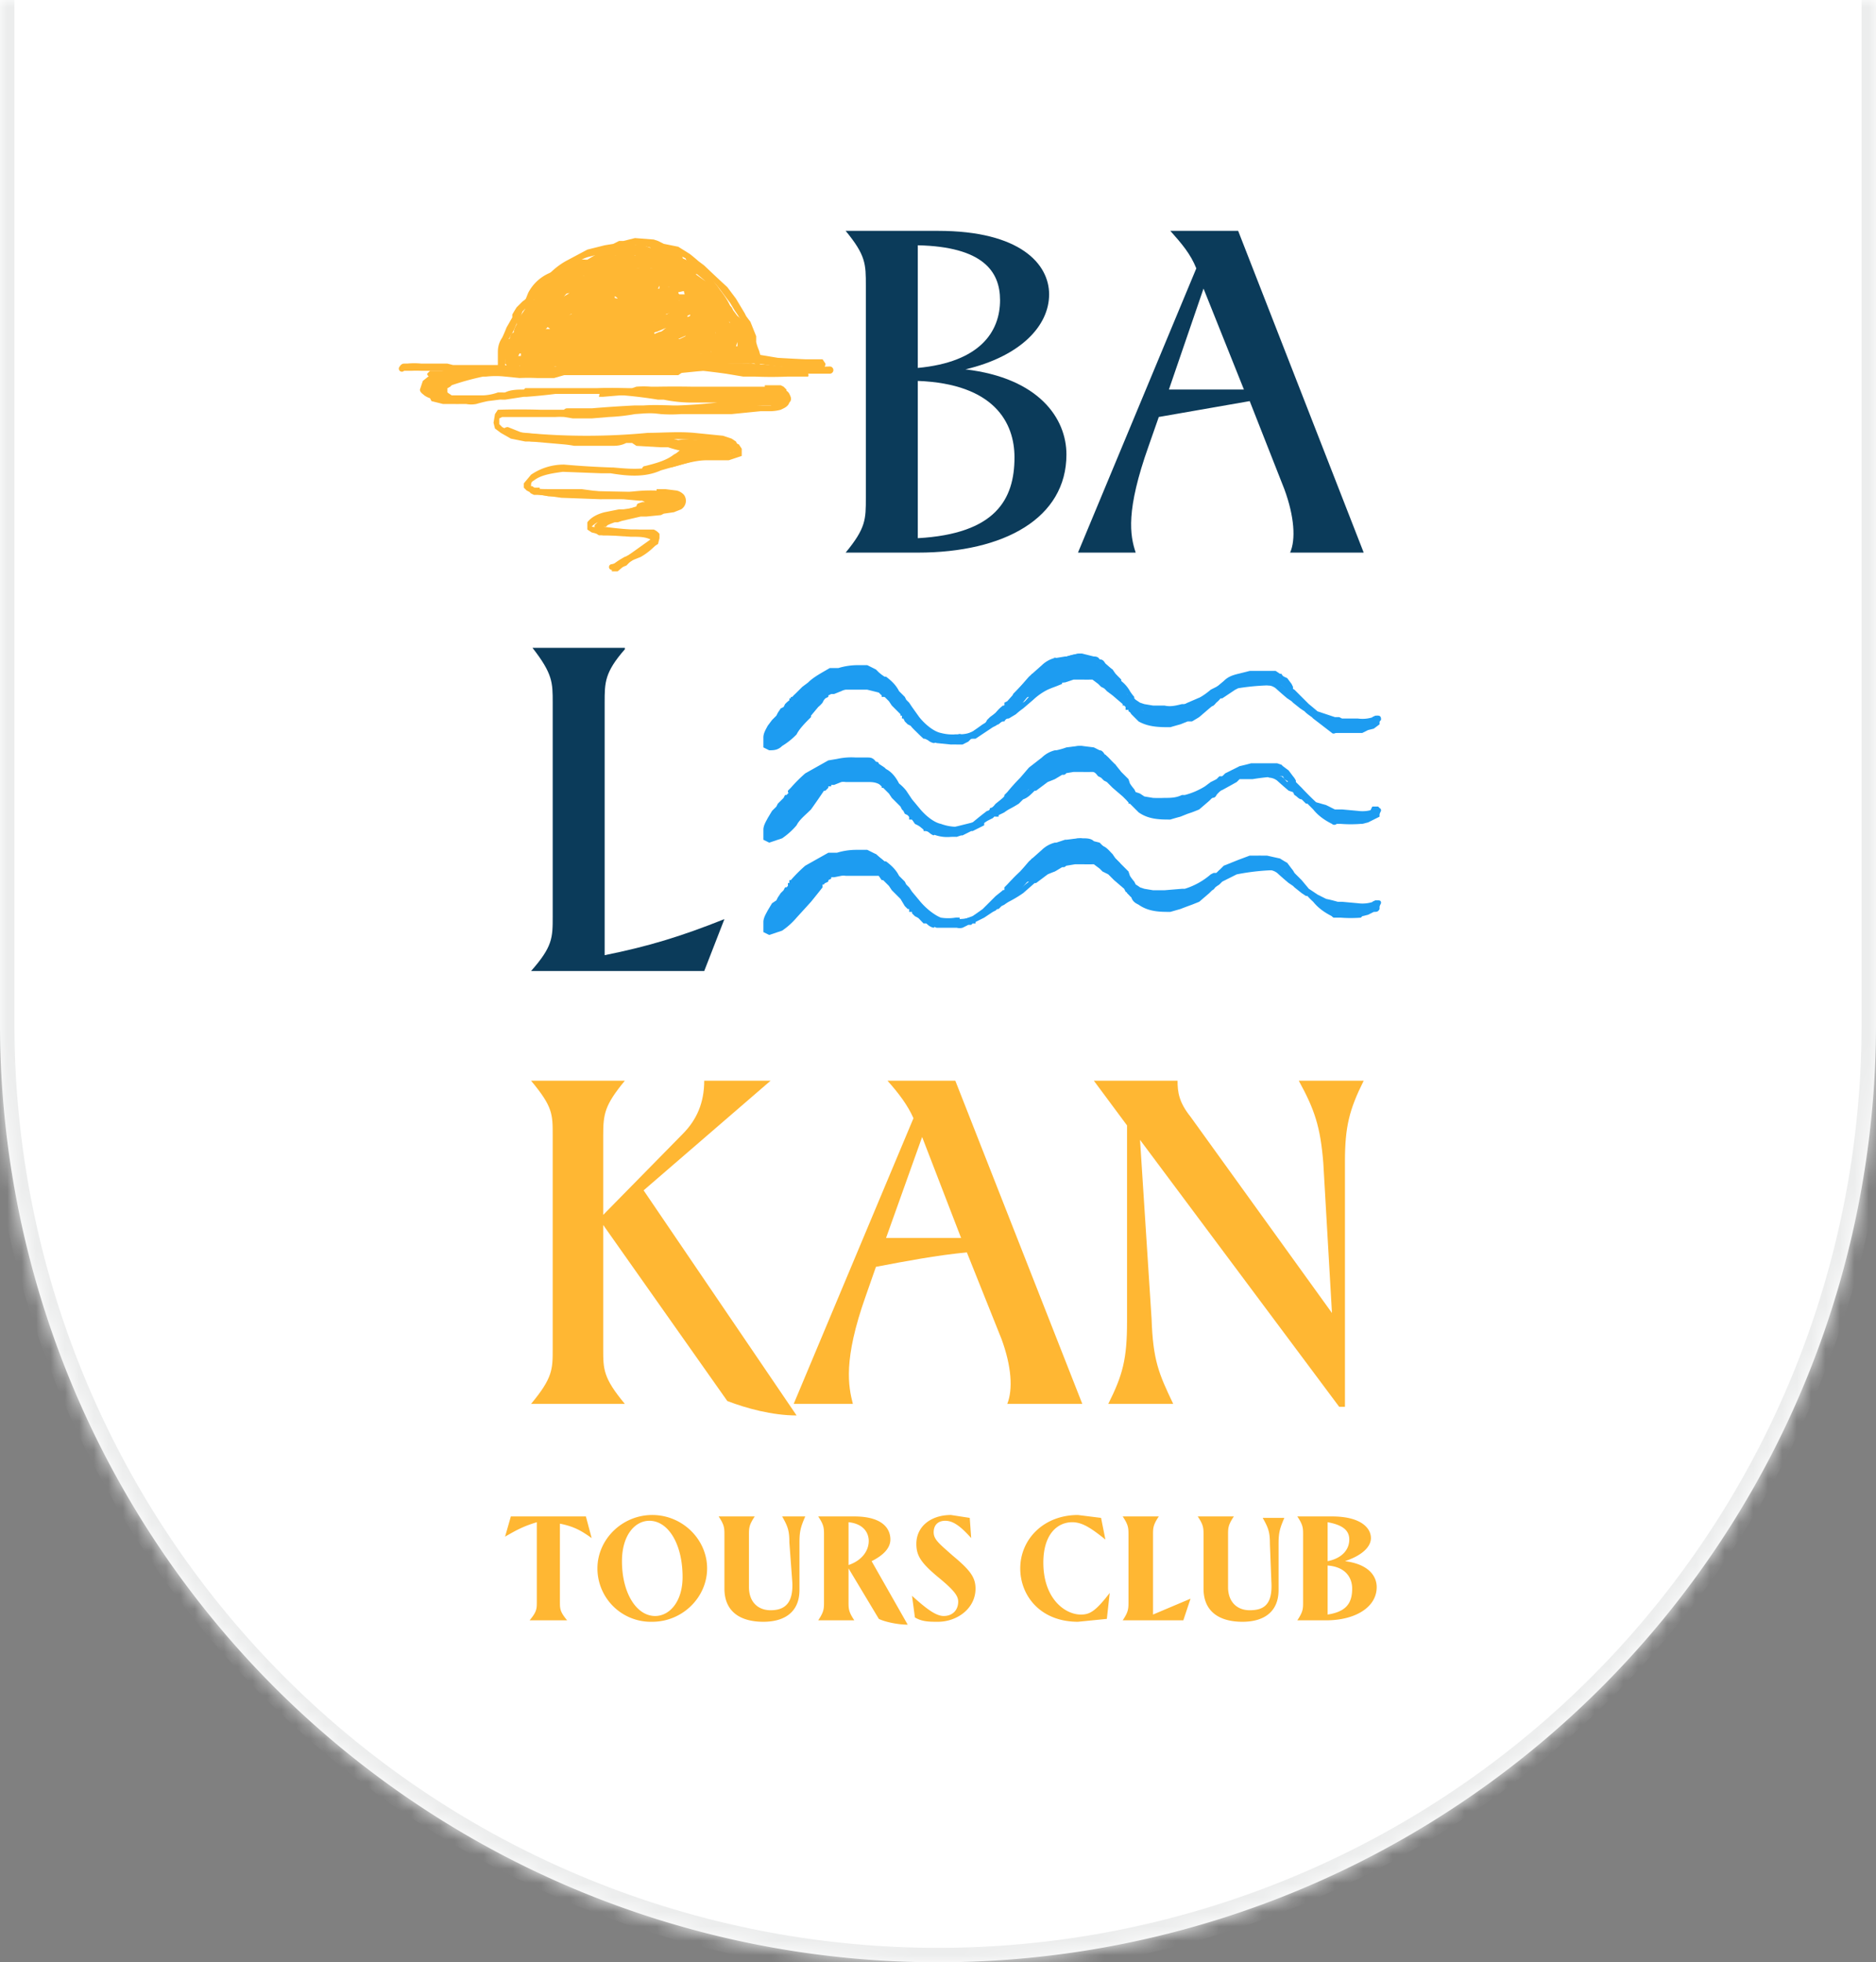 <svg width="130" height="136" fill="none" xmlns="http://www.w3.org/2000/svg"><rect width="100%" height="100%" fill="#808080" stroke="none"/><mask id="a" fill="#fff"><path d="M0 0h130v71A65 65 0 1 1 0 71V0Z"/></mask><path d="M0 0h130v71A65 65 0 1 1 0 71V0Z" fill="#fff"/><path d="M0 0h130H0Zm131 71A66 66 0 1 1-1 71h2a64 64 0 0 0 128 0h2Zm-66 66A66 66 0 0 1-1 71V0h2v71a64 64 0 0 0 64 64v2ZM131 0v71a66 66 0 0 1-66 66v-2a64 64 0 0 0 64-64V0h2Z" fill="#ECEDED" mask="url(#a)"/><path fill-rule="evenodd" clip-rule="evenodd" d="M56.4 47.4h-.1l-.2.1a1.5 1.5 0 0 0-.3.2h-.1l-.7.5-.1.2a2.4 2.4 0 0 0-.4.3l-.1.1a2.6 2.6 0 0 1-.1.2l-.2.1-.2.3-.1.2-.3.3-.3.4c-.1.2-.3.5-.3.8v.7l.4.2c.3 0 .6 0 .9-.3a5 5 0 0 0 1-.8c.2-.4.6-.8 1-1.2v-.1l.5-.6a2 2 0 0 0 .3-.3l.1-.2.3-.5V47.4l-.1-.1-.2-.1h-.4l-.3.2Zm-3 4.2a.2.2 0 0 0 0-.1h.1-.2Z" fill="#1D9CF1"/><path fill-rule="evenodd" clip-rule="evenodd" d="M54.8 49.8v.3a2.8 2.8 0 0 0-.3.3l-.1.2-.1.2h-.1l-.4.6h-.1l-.2.2v.1c0 .1 0 .2-.2.2l-.2-.1v-.2l.2-.4.2-.2a2.1 2.1 0 0 0 .4-.5l.1-.1v-.1l.2-.3.3-.3h.3ZM59.6 46.1h.5l.6.3.2.2a9.2 9.2 0 0 1 .6.6l.2.2.2.2.1.1.3.4c0 .2.2.3.3.5a18.2 18.2 0 0 1 .6.9l.1.2a.2.2 0 0 1 0 .3.2.2 0 0 1-.3 0 2.8 2.8 0 0 1-.4-.5 6.4 6.4 0 0 0-.3-.4l-.1-.2-.1-.1-.2-.2a5 5 0 0 0-.4-.4l-.1.1h-.3v-.1a3.3 3.3 0 0 1-.2-.2l-.8-.2h-1.5a1 1 0 0 0-.3.1l-.5.2h-.2l-.2.1v.1l-.2.1-.1.1a3.5 3.5 0 0 0-.5.4.2.2 0 0 1-.4 0l.1-.3a1.4 1.4 0 0 1 .1-.1l.4-.3a3.8 3.8 0 0 1 .3-.3.2.2 0 0 1 0-.3 13.3 13.3 0 0 0-.2 0 2 2 0 0 1-.2.2h-.2a.2.2 0 0 1-.2-.2 45.3 45.3 0 0 0-.7.6 3 3 0 0 1-.5.4v.1h-.2a.2.2 0 0 1-.2-.2v-.1h.1v-.1h.1l.4-.4.3-.3.4-.3c.4-.4 1-.7 1.5-1h.6a4.6 4.6 0 0 1 1.3-.2h.2Zm1.7 1.6Z" fill="#1D9CF1"/><path fill-rule="evenodd" clip-rule="evenodd" d="M72 47a.2.2 0 0 0-.1-.3.2.2 0 0 0-.2 0h-.2l-.1.3-.6.5-.6.6c0 .2-.2.4-.3.5a1.7 1.7 0 0 0-.3.3l-.1.1a1.7 1.7 0 0 1-.3.3h-.1l-.5.5a10 10 0 0 1-.7.6l-.5.3c-.6.3-1.2.5-1.7.5h-.2l-.3-.1H65a4.1 4.1 0 0 1-.3-.2h-.2l-.3-.2a.6.6 0 0 1-.3-.1l-.1-.2-.2-.1-.4-.4a1.5 1.5 0 0 0-.1-.2l-.1-.1a5.7 5.7 0 0 1-.3-.4l-.1-.2a.2.2 0 0 0 0-.2v-.1l-.2-.2a6 6 0 0 1-.3-.2v-.1a9.2 9.2 0 0 0-.6-.6 5.5 5.5 0 0 1-.2-.2.2.2 0 0 0-.4 0v.1l-.1.2v.1l.1.1.7.7.2.3.3.3.3.3v.1h.1v.2h.1l.1.2.2.2.2.1a13.4 13.4 0 0 0 .9.9h.2a10.7 10.7 0 0 0 .7.3l1 .1a12.3 12.3 0 0 1 .4 0h.4l.4-.2.2-.2H67.6l.6-.4.6-.4.2-.1.3-.2a13 13 0 0 0 .6-.4 10.8 10.8 0 0 0 1.3-1.4 17.6 17.6 0 0 1 1.1-1 1 1 0 0 1 .1 0 1 1 0 0 0 0-.1h.1s.2-.1.1-.3a.2.2 0 0 0 0-.1h-.4a.8.8 0 0 0-.2.2Z" fill="#1D9CF1"/><path fill-rule="evenodd" clip-rule="evenodd" d="M61.4 47.8c0-.2-.2-.3-.4-.4l-.2-.1a1.4 1.4 0 0 0-.2-.1 2.3 2.3 0 0 1-.1-.2h-.2a1 1 0 0 1-.1-.2v-.1a.2.2 0 0 1 0-.3h.4l.1.1.6.4h.1c.4.3.7.6.9 1l.4.4.1.2.2.2.2.3.5.7c.4.5 1 1 1.5 1.1a3.2 3.2 0 0 0 1 .1h.2a.2.2 0 0 1 .2 0 .2.2 0 0 1 0 .4h-.1a3.6 3.6 0 0 1-.7 0 5 5 0 0 1-.9 0c0 .2-.2.2-.2.2a.9.9 0 0 1-.4-.2l-.2-.1V51H64l-.6-.4-.2-.2a4.6 4.6 0 0 1-.2-.3l-.3-.3a2.8 2.8 0 0 1-.2-.4.3.3 0 0 1 0-.1l-.3-.7a4.4 4.4 0 0 0-.8-1Zm3.1 3.6Z" fill="#1D9CF1"/><path fill-rule="evenodd" clip-rule="evenodd" d="M73 45.6a.3.3 0 0 1 .2 0l.6-.1h.1l.8-.2h.2a.2.2 0 0 1 0 .4 2.4 2.4 0 0 0-.5.2h-.2v.1l-.3.2a195.4 195.4 0 0 0 .3 0h.2a.2.2 0 0 1 0 .4.3.3 0 0 1-.2 0v.1a10.6 10.6 0 0 0-.5.3.2.2 0 0 1 0 .3h-.1v.1l-.5.2a8.4 8.4 0 0 0-.5.2 4.2 4.2 0 0 0-1 .7l-.7.6a5 5 0 0 0-.5.4l-.5.3c-.1 0-.2 0-.3.2h-.2l-.2.2H69a.2.2 0 0 1-.2-.1 2.6 2.6 0 0 1-.4.4c-.2.2-.5.5-.8.6-.5.2-1 .2-1.4.2a.2.2 0 0 1-.2-.2s0-.2.2-.2c.4 0 .8 0 1.2-.2l.7-.5.2-.1.1-.2.2-.2.4-.3a2.5 2.5 0 0 1 .5-.5h.1v-.2l.2-.1.8-.9.7-.8.9-.8a2 2 0 0 1 .9-.5ZM70 49.3l.2-.1.2-.2.4-.3c.2 0 .3-.2.5-.4-.2 0-.4.2-.5.3a39 39 0 0 0-.8.7Z" fill="#1D9CF1"/><path fill-rule="evenodd" clip-rule="evenodd" d="M75 45.7a4 4 0 0 0-1.4.4h-.3a7.8 7.8 0 0 0-.4.3l-.4.1-.3.3c0 .2-.1.2-.3.1a.2.2 0 0 1 0-.2c0-.3.2-.4.4-.5l.4-.2a10.1 10.1 0 0 0 .4-.2h.1l.2-.1c.5-.2 1-.4 1.6-.4l.8.2c.1 0 .3 0 .4.2.2 0 .3.1.4.3a1 1 0 0 1 .1.4.9.9 0 0 0 .2.2l.2.1.3.3v.3h-.3l-.3-.2V47h-.2v-.1l-.2-.2-.1-.2V46.2L76 46l-.3-.1-.7-.2Z" fill="#1D9CF1"/><path fill-rule="evenodd" clip-rule="evenodd" d="M76 46c0-.2 0-.3.2-.3l.3.2.1.1.3.3.2.2.2.2.3.4v.2h.1v.2l.3.4.1.1v.1l.3.2v.3H78a1.9 1.9 0 0 1-.3-.3l-.2-.1c0-.2-.2-.3-.3-.5v-.2a3 3 0 0 0-.1-.2l-.3-.3a1.9 1.9 0 0 1-.1-.2l-.1-.1-.4-.4a1.1 1.1 0 0 0-.2-.1.2.2 0 0 1-.2-.3Z" fill="#1D9CF1"/><path fill-rule="evenodd" clip-rule="evenodd" d="M76 46c0-.2-.1-.3-.2-.3h-.1a9.1 9.1 0 0 0-1.1 0H74l-.6.1v.1l-.1.2.1.1a.2.2 0 0 0 0 .2.2.2 0 0 0 0 .2h.1a.4.4 0 0 0 .1 0h.3-.2l-.2.1h-.2a1 1 0 0 0-.3.3v.3h.8l.6-.2h.5a18.7 18.7 0 0 0 .8 0l.4.3.2.2.2.1a1.5 1.5 0 0 1 .2.2l.4.3.7.6v.1h.1l.3.3v.1l.2.1h.2l.2.1.2-.1-.1-.3-.6-.7a88.2 88.2 0 0 1-1.7-2h-.1l-.5-.4Z" fill="#1D9CF1"/><path fill-rule="evenodd" clip-rule="evenodd" d="M76 45.9c0-.1.1-.2.2-.1.4.1.6.4.9.6l.2.3.4.4v.1a2.3 2.3 0 0 1 .6.7 3.3 3.3 0 0 0 .3.4v.1l.1.1.3.2.3.1.6.1h.8c.4.1.8 0 1.2-.1h.2a5 5 0 0 0 1.8-1 29.6 29.6 0 0 1 .4-.2l.2-.1h.3v.3a2.7 2.7 0 0 1-.4.3l-.2.1-.5.3a5.5 5.5 0 0 1-1.7.7l-1.4.2H80c-.2 0-.5 0-.8-.2l-.3-.1-.3-.2a.6.6 0 0 1-.2-.3h-.1v-.2l-.2-.3-.2-.2-.3-.3-.1-.2-.5-.5-.2-.2a2 2 0 0 0-.6-.6.2.2 0 0 1-.2-.2Z" fill="#1D9CF1"/><path fill-rule="evenodd" clip-rule="evenodd" d="M84.4 48v-.1a.2.2 0 0 1 .1 0 .2.2 0 0 1 .2-.1.2.2 0 0 1 .1.2.2.2 0 0 1 0 .1 2.6 2.6 0 0 1-.4.5l-.6.5-.7.6-.5.3h-.3l-.5.2a37.3 37.3 0 0 0-.7.2c-.7 0-1.5 0-2.2-.4l-.5-.5-.2-.3H78v-.3l.1-.2.3.2v.1h.5a3 3 0 0 1 .3.2h.7a24.6 24.6 0 0 1 1.4 0l1-.5.7-.3.3-.1h.2l.6-.2.1-.1Zm-5.6 1.3Z" fill="#1D9CF1"/><path fill-rule="evenodd" clip-rule="evenodd" d="M87.2 46.5a2.8 2.8 0 0 1 .2 0h1l.3.2h.1c.1.2.2.2.4.3l.3.4a4.6 4.6 0 0 0 .1.2.8.8 0 0 1 0 .1v.1a.2.2 0 0 1-.2.2l-.5-.4a54.4 54.4 0 0 0-.1-.1h-.1a15.7 15.7 0 0 0-2.9.2l-.2.1-.9.6h-.2a1.7 1.7 0 0 0-.3.4c-.1.1-.2.2-.3.1a.2.2 0 0 1-.2-.3l.1-.1h.1l.1-.2V48l.2-.2v-.1l.6-.5c.3-.3.6-.4 1-.5l.8-.2h.6Zm-3 1.5Z" fill="#1D9CF1"/><path fill-rule="evenodd" clip-rule="evenodd" d="M87.7 47.3s0-.2.2-.2c.3 0 .6.1.8.3l.5.4.1-.1h.2a1.5 1.5 0 0 1 .2.1l.5.5.5.5a31.2 31.2 0 0 1 .6.5l.6.2.6.2H92.8l.2.1h1.1a2.3 2.3 0 0 0 1.3-.2h.1c.2 0 .2.2.2.2v.1l-.1.1-.3.3h-.2c-.2.2-.5.3-.8.3h-1.6v.1c-.1.1-.3.2-.4.1l-1.3-1-.1-.1a5.1 5.1 0 0 1-.4-.3l-.1-.1-.3-.2-.5-.4-.1-.1-.3-.2a25.6 25.6 0 0 1-.8-.7 1 1 0 0 0-.5-.2.2.2 0 0 1-.2-.2Z" fill="#1D9CF1"/><path fill-rule="evenodd" clip-rule="evenodd" d="m94.4 50.8.4-.2.4-.1.4-.3v-.4l-.1-.2h-.2l-.2.1v.1H95l-.1.2a3.3 3.3 0 0 1-.3.2 7.3 7.3 0 0 1-.4.2h-1.8s-.2 0-.2.2l.2.2H94.3ZM56.4 53.8H56.1a1.5 1.5 0 0 0-.3.3h-.1l-.7.5-.1.1-.2.2-.2.2h-.1l-.1.2-.2.2-.2.2-.1.2-.3.3-.3.5c-.1.2-.3.5-.3.8v.7l.4.2.9-.3a5 5 0 0 0 1-.9c.2-.4.6-.7 1-1.1a58.3 58.3 0 0 0 .9-1.3l.3-.4v-.6l-.1-.1-.2-.2h-.4l-.3.3Zm-3 4.1h.1-.2Z" fill="#1D9CF1"/><path fill-rule="evenodd" clip-rule="evenodd" d="M54.8 56.1v.3a2.8 2.8 0 0 0-.3.4 2.1 2.1 0 0 0-.1.1l-.1.2-.1.1-.4.5-.1.1-.2.2c0 .2 0 .3-.2.3l-.2-.2V58c0-.3.2-.4.2-.5a2.2 2.2 0 0 0 .2-.1l.3-.4.1-.1.1-.2v-.1l.2-.2.3-.3h.3ZM59.6 52.5h.5c.2 0 .4 0 .6.3.1 0 .2 0 .2.2a9.2 9.2 0 0 1 .6.5l.2.3.2.1.1.2.3.4.3.4.2.4.4.5a8.3 8.3 0 0 1 .2.3.2.2 0 0 1 0 .2.2.2 0 0 1-.3 0 .2.2 0 0 1-.1 0l-.3-.4a6.3 6.3 0 0 0-.4-.4 4 4 0 0 1-.4-.5l-.4-.4h-.4a.7.7 0 0 0 0-.1l-.1-.1c-.3-.2-.6-.2-.9-.2h-1.5a1 1 0 0 0-.3 0l-.5.2h-.2v.1h-.2v.1l-.2.2H57l-.4.3v.1a1 1 0 0 0-.1 0 .2.2 0 0 1-.4 0l.1-.3h.1l.4-.4a3.8 3.8 0 0 1 .3-.2v-.1a.2.2 0 0 1 0-.2v-.1l-.2.1a2 2 0 0 1-.2.1h-.2a.2.2 0 0 1-.2-.2l-.1.1a12.3 12.3 0 0 0-1 1H54.8a.2.2 0 0 1-.2-.1v-.1l.1-.1.1-.1a10.4 10.4 0 0 1 1-1l1.6-.9.6-.1a4.6 4.6 0 0 1 1.3-.1h.2Zm1.7 1.5Z" fill="#1D9CF1"/><path fill-rule="evenodd" clip-rule="evenodd" d="M72 53.3v-.1a.2.2 0 0 0-.2-.2.2.2 0 0 0-.2 0v.1l-.2.2-.6.6-.6.6c0 .2-.2.3-.3.4a1.7 1.7 0 0 0-.3.3 3.6 3.6 0 0 1-.3.3 8.6 8.6 0 0 1-.2.2 14.7 14.7 0 0 0-1.1 1l-.1.1-.5.2c-.6.3-1.2.6-1.7.5a1.3 1.3 0 0 1-.3 0h-.2l-.2-.1h-.1a3 3 0 0 1-.2-.1 8.4 8.4 0 0 1-.8-.4l-.1-.1-.2-.2-.4-.4-.1-.1-.1-.2-.2-.2a12.2 12.2 0 0 0-.2-.3.2.2 0 0 0 0-.3l-.2-.2-.3-.3-.6-.7a3 3 0 0 1-.2-.2.2.2 0 0 0-.4 0v.2l-.1.1a.2.2 0 0 0 0 .1v.1h.1v.1l.7.7.2.3.3.3.3.3a9.2 9.2 0 0 0 .1.2l.1.1.1.2.2.1.2.2a13.4 13.4 0 0 0 .9.8 7 7 0 0 1 .4.2 2.6 2.6 0 0 0 1.5.3 13.3 13.3 0 0 1 .4 0l.3-.1h.1l.4-.2.2-.1h.1l.2-.1.6-.3V57l.6-.3.2-.2.3-.2a13 13 0 0 0 .4-.2l.2-.2L71 55l.2-.2 1-1h.1a.9.9 0 0 1 .1-.1h.1s.2-.2.1-.3a.2.2 0 0 0 0-.2h-.4a.8.8 0 0 0-.2.2Z" fill="#1D9CF1"/><path fill-rule="evenodd" clip-rule="evenodd" d="m61.4 54.1-.4-.3a8.8 8.8 0 0 1-.3-.3l-.2-.1a2.5 2.5 0 0 1-.3-.2V53a.2.2 0 0 1 0-.2h.5l.6.4.1.1c.4.2.7.6.9 1a3 3 0 0 1 .5.5l.2.3.2.3.5.6c.4.5 1 1 1.5 1.1a3.2 3.2 0 0 0 1 .2 2.6 2.6 0 0 1 .3 0 .2.2 0 0 1 0 .4 3.8 3.8 0 0 1-.7 0 5 5 0 0 1-.9 0l-.2.2a.9.9 0 0 1-.4-.3H64v-.2H64l-.6-.3-.2-.3H63v-.2H63a4 4 0 0 1-.4-.6V56a.3.3 0 0 1 0-.2 15 15 0 0 1-.4-.6 4.4 4.4 0 0 0-.8-1Zm3.1 3.7Z" fill="#1D9CF1"/><path fill-rule="evenodd" clip-rule="evenodd" d="M73 52h.2a5.2 5.2 0 0 0 .7-.2l.8-.1a1.9 1.9 0 0 1 .1 0h.1a.2.2 0 0 1 0 .4l-.4.1-.3.1a284.6 284.6 0 0 1 0 .3h.2a.2.2 0 0 1 0 .4h-.2a10.4 10.4 0 0 0-.5.3.2.2 0 0 1 0 .4h-.1l-.5.3-.5.2-.8.6h-.1c-.3.3-.5.5-.8.6l-.3.3a8.9 8.9 0 0 1-.7.4 3 3 0 0 0-.3.2l-.2.1a2.5 2.5 0 0 0-.2.1v.1H69a.2.2 0 0 1-.2-.2v.1l-.3.2v.1a3 3 0 0 1-1 .6c-.4.2-.8.3-1.3.3a.2.2 0 0 1-.2-.2c0-.1 0-.2.2-.2l1.2-.3a23.2 23.2 0 0 1 1-.8s.2 0 .2-.2c.2 0 .3-.2.4-.3l.5-.4a2.6 2.6 0 0 0 .1-.1v-.1l.2-.2a13.9 13.9 0 0 1 .9-1l.6-.7.9-.7a2 2 0 0 1 .9-.5ZM70 55.7l.2-.2.2-.1.4-.3.5-.4a.2.2 0 0 1 0-.1l-.5.4-.6.5-.2.2Z" fill="#1D9CF1"/><path fill-rule="evenodd" clip-rule="evenodd" d="M75 52.1a4 4 0 0 0-1.4.3l-.3.1-.3.2h-.1l-.4.2-.3.3-.3.1a.2.2 0 0 1 0-.3c0-.2.2-.4.4-.5l.4-.2a7.6 7.6 0 0 0 .4-.2H73.4c.5-.2 1-.4 1.6-.4l.8.1.4.2c.2 0 .3.2.4.4a1 1 0 0 1 .1.4h.1v.1l.2.1.4.4v.3h-.3l-.3-.3-.2-.1-.2-.3-.1-.1a.5.5 0 0 1 0-.1v-.2c0-.1-.1-.2-.3-.2l-.3-.2-.7-.1Z" fill="#1D9CF1"/><path fill-rule="evenodd" clip-rule="evenodd" d="M76 52.3c0-.1 0-.2.2-.2l.3.1v.1h.1l.3.4.2.2a3.5 3.5 0 0 1 .2.1c0 .2.2.3.3.4a1 1 0 0 1 .1.3v.2l.3.3.1.2.3.2v.3H78c-.1 0-.2 0-.3-.2l-.2-.2a1.5 1.5 0 0 1-.3-.7l-.1-.2-.3-.3v-.1h-.1l-.1-.2a2.6 2.6 0 0 1-.5-.4.2.2 0 0 1-.3-.3Z" fill="#1D9CF1"/><path fill-rule="evenodd" clip-rule="evenodd" d="M76 52.4v-.1c0-.2-.1-.2-.2-.3h-.1a9.1 9.1 0 0 0-1.1 0H74c-.2 0-.4 0-.6.2l-.1.3.1.1v.1a.2.2 0 0 0 0 .3h.5-.4a1.2 1.2 0 0 0-.3.1 1 1 0 0 0-.2.2V53.6l.1.1h.2l.5-.1.6-.1h.5a18.7 18.7 0 0 0 .8 0c.2 0 .3.2.4.3l.2.1.2.2a4.4 4.4 0 0 1 .2.1l.4.4.7.6.1.1.3.3a1.3 1.3 0 0 0 0 .1h.2c0 .1 0 .1.2 0 0 .1 0 .2.2.2 0 0 .2 0 .2-.2l-.1-.2v-.1a20 20 0 0 0-.7-.7l-1-1.3a1.8 1.8 0 0 0-.6-.6l-.1-.1c-.1-.2-.3-.3-.5-.3Z" fill="#1D9CF1"/><path fill-rule="evenodd" clip-rule="evenodd" d="M76 52.2s.1-.1.2 0c.4 0 .6.3.9.6l.2.2.4.5.5.5.1.3a3.3 3.3 0 0 0 .3.4l.1.2a3.3 3.3 0 0 1 .3.1l.3.2.6.1a9.3 9.3 0 0 0 .8 0c.4 0 .8 0 1.2-.2h.2a5 5 0 0 0 1.4-.6l.4-.3.2-.1.2-.1.2-.2h.3v.4l-.3.2h-.1l-.2.2c-.2 0-.4.2-.5.3l-1.5.6H82a4.4 4.4 0 0 1-1.7.2h-.4l-.8-.1a2.8 2.8 0 0 1-.3-.2l-.3-.1a.6.6 0 0 1-.2-.3l-.1-.1a2.3 2.3 0 0 0 0-.1l-.2-.3-.2-.3-.3-.3a7.6 7.6 0 0 1-.6-.6l-.2-.3a2 2 0 0 0-.6-.5.2.2 0 0 1-.2-.3Z" fill="#1D9CF1"/><path fill-rule="evenodd" clip-rule="evenodd" d="M84.4 54.3v-.1h.1a.2.2 0 0 1 .2 0 .2.2 0 0 1 .1.2 2.5 2.5 0 0 1-.4.5l-.6.6-.7.6-.5.2-.3.1-.5.2a19.3 19.3 0 0 0-.7.2c-.7 0-1.5 0-2.2-.5l-.5-.5-.2-.2-.1-.1v-.2l.1-.2c.1 0 .2 0 .3.2H78.9l.2.1a3 3 0 0 1 .3.2h.7a24.6 24.6 0 0 1 1.4-.1c.4 0 .7-.2 1-.4l.7-.4h.3l.1-.1h.1c.2 0 .4 0 .6-.2a9.8 9.8 0 0 1 .2-.1Zm-5.6 1.3Z" fill="#1D9CF1"/><path fill-rule="evenodd" clip-rule="evenodd" d="M87.2 52.9H88.5l.3.1.1.1.4.3.3.4a1.4 1.4 0 0 1 .2.3.2.2 0 0 1-.1.2.2.2 0 0 1-.2 0l-.5-.3a54.4 54.4 0 0 0-.1-.2h-.1a15.7 15.7 0 0 0-2 .2h-.9l-.2.2-.9.5-.2.1a1.7 1.7 0 0 0-.3.3c-.1.2-.2.2-.4.2a.2.2 0 0 1 0-.3v-.2h.1l.1-.1a.2.2 0 0 1 0-.2l.2-.2v-.1l.6-.6 1-.5a17.4 17.4 0 0 0 .8-.2h.6Zm-3 1.5Z" fill="#1D9CF1"/><path fill-rule="evenodd" clip-rule="evenodd" d="M87.7 53.7c0-.1 0-.2.2-.2.3 0 .6 0 .8.3.2 0 .3.2.5.4l.1-.1a.2.2 0 0 1 .2 0h.2l.5.5a20.2 20.2 0 0 0 1 1l.7.2.6.3h.5l1.1.1a2.3 2.3 0 0 0 1.3-.2h.1c.2 0 .2.1.2.2l-.1.2-.3.2-.2.1-.8.3h-1.6c-.1.2-.3.2-.4.1-.4-.2-.9-.5-1.3-1H91l-.2-.2-.2-.2h-.1l-.3-.3c-.2 0-.3-.2-.5-.3l-.1-.2-.3-.1a24.6 24.6 0 0 1-.8-.7 1 1 0 0 0-.5-.2.2.2 0 0 1-.2-.2Z" fill="#1D9CF1"/><path fill-rule="evenodd" clip-rule="evenodd" d="m94.4 57.1.4-.1.4-.2.4-.2V56l-.1-.1h-.4a1.7 1.7 0 0 0-.1.2l-.1.2a3.3 3.3 0 0 1-.3.2 7.3 7.3 0 0 1-.4.1h-1.8s-.2.1-.2.3l.2.2h.5a9 9 0 0 0 1.4 0ZM56.4 60.2h-.1l-.2.1-.2.1h-.1l-.1.1-.7.5-.1.1-.2.2-.2.2h-.1l-.1.2-.2.2-.2.3-.1.2-.3.2-.3.5c-.1.2-.3.5-.3.8v.7l.4.2.9-.3a5 5 0 0 0 1-.9l1-1.1a58.3 58.3 0 0 0 .8-1v-.2h.1l.3-.5V60.2l-.1-.1-.2-.2h-.4c0 .2-.2.2-.3.3Zm-3 4.1h.1-.2Z" fill="#1D9CF1"/><path fill-rule="evenodd" clip-rule="evenodd" d="M54.8 62.6v.3a2.8 2.8 0 0 0-.3.3 2.8 2.8 0 0 1-.2.4h-.1l-.4.5-.1.1-.2.2c0 .2 0 .3-.2.3l-.2-.1v-.2l.2-.5a2.2 2.2 0 0 0 .2 0l.3-.5.1-.1.1-.2V63l.2-.2.3-.3h.3ZM59.6 58.9h.5l.6.3.2.2a9.2 9.2 0 0 1 .6.5c0 .2.1.2.2.3l.2.2.1.1.3.4.3.5.2.3.4.5a8.3 8.3 0 0 1 .1.3.2.2 0 0 1 0 .2.2.2 0 0 1-.3 0l-.3-.3v-.2c-.1 0-.2 0-.2-.2a1.4 1.4 0 0 0-.2-.2l-.1-.1a5.4 5.4 0 0 1-.3-.3l-.4-.4h-.4a3.3 3.3 0 0 1-.2-.3h-2.3a1 1 0 0 0-.3 0l-.5.1h-.2v.1l-.2.1v.1l-.2.1H57l-.4.4a1 1 0 0 0-.1 0 .2.2 0 0 1-.4 0l.1-.3h.1l.4-.4a3.7 3.7 0 0 1 .3-.2.2.2 0 0 1 0-.3v-.1l-.2.1a2 2 0 0 1-.2.2h-.2a.2.2 0 0 1-.2-.3v.1h-.1a12.3 12.3 0 0 0-.6.5 13 13 0 0 1-.5.5h-.2a.2.2 0 0 1-.2 0v-.2a.4.4 0 0 1 .1 0 1.5 1.5 0 0 1 0-.2h.1a10.4 10.4 0 0 1 1-1l1.6-.9h.6a4.6 4.6 0 0 1 1.3-.2h.2Zm1.7 1.5Z" fill="#1D9CF1"/><path fill-rule="evenodd" clip-rule="evenodd" d="M72 59.7a.2.2 0 0 0-.1-.2.2.2 0 0 0-.2 0h-.2l-.1.2-.6.6-.6.6c0 .2-.2.3-.3.5a1.7 1.7 0 0 0-.3.3h-.1l-.2.3-.2.2c-.2 0-.4.2-.5.4a10 10 0 0 1-.7.6l-.5.3c-.6.2-1.2.5-1.7.4H65a4.1 4.1 0 0 1-.3-.2h-.2l-.3-.2a.6.6 0 0 1-.3-.2h-.1v-.1l-.2-.2-.4-.4-.1-.1-.1-.1a5.6 5.6 0 0 1-.3-.4l-.1-.2a.2.2 0 0 0 0-.2v-.1l-.2-.2a6 6 0 0 1-.3-.3l-.6-.7a5.5 5.5 0 0 1-.2-.2.2.2 0 0 0-.4 0v.2l-.1.1v.2h.1v.1l.7.7.2.3.3.3.3.3a52.8 52.8 0 0 1 .3.5l.2.2h.2a13.4 13.4 0 0 0 .9 1 7.6 7.6 0 0 1 .2 0l.2.1.5.2h1a12.2 12.2 0 0 1 .4 0 .8.8 0 0 0 .4 0l.4-.2h.2l.1-.1h.2v-.1l.6-.3.6-.4.2-.1.3-.3a13 13 0 0 0 .6-.4 10.8 10.8 0 0 0 1.3-1.3 17.6 17.6 0 0 1 1.1-1 1 1 0 0 1 .1-.1h.1s.2-.1.1-.3a.2.2 0 0 0 0-.1c-.2-.1-.3 0-.4 0a.8.8 0 0 0-.2.1Z" fill="#1D9CF1"/><path fill-rule="evenodd" clip-rule="evenodd" d="m61.4 60.5-.4-.3a8.8 8.8 0 0 1-.3-.3h-.2a2.6 2.6 0 0 1-.3-.3v-.2a.2.2 0 0 1 0-.2h.5l.6.5h.1c.4.3.7.6.9 1l.4.4.1.2a9.6 9.6 0 0 1 .2.2l.2.3.5.6c.4.5 1 1 1.5 1.2a3.2 3.2 0 0 0 1 0 2.6 2.6 0 0 1 .3 0 .2.2 0 0 1 0 .1.2.2 0 0 1 0 .4 3.8 3.8 0 0 1-.7 0 5 5 0 0 1-.9 0l-.2.2a.9.9 0 0 1-.4-.2l-.2-.2-.1-.1-.6-.3-.2-.2v-.1H63V63H63a4 4 0 0 1-.4-.6v-.1a.3.3 0 0 1 0-.1 15 15 0 0 1-.4-.7 4.4 4.4 0 0 0-.8-1Zm3.1 3.7Z" fill="#1D9CF1"/><path fill-rule="evenodd" clip-rule="evenodd" d="M73 58.4h.2l.6-.2h.1l.8-.1h.1a.2.2 0 0 1 .1 0 .2.2 0 0 1 0 .4l-.4.1a7.6 7.6 0 0 1-.3.2l-.3.2-.3.2a2 2 0 0 1 .6-.2h.2a.2.2 0 0 1 0 .4h-.2a10.5 10.5 0 0 0-.5.3.2.2 0 0 1 0 .4h-.1l-.5.3a8.4 8.4 0 0 0-.5.2l-.8.6h-.1l-.8.7-.3.2a9 9 0 0 1-.7.4 3 3 0 0 0-.3.2l-.2.1-.2.2H69a.2.2 0 0 1-.2-.1l-.3.3a3 3 0 0 1-1 .7l-1.3.2a.2.2 0 0 1-.2-.2c0-.1 0-.2.2-.2.4 0 .8 0 1.2-.2l.7-.5a19.8 19.8 0 0 1 .3-.3l.2-.2.4-.4.5-.4a.5.5 0 0 0 .1 0v-.2l.2-.2a13.9 13.9 0 0 1 .9-.9l.6-.7.9-.8a2 2 0 0 1 .9-.5ZM70 62.1l.2-.2.2-.1.4-.3.5-.4c-.2 0-.4.2-.5.3l-.6.5-.2.2Z" fill="#1D9CF1"/><path fill-rule="evenodd" clip-rule="evenodd" d="M75 58.5a4 4 0 0 0-1.4.4 5.4 5.4 0 0 1-.3 0l-.3.2h-.1l-.4.2-.3.3c0 .1-.1.2-.3.1a.2.2 0 0 1 0-.3c0-.2.2-.3.4-.4l.4-.3h.1a2.7 2.7 0 0 1 .4-.2h.2c.5-.2 1-.4 1.6-.4.3 0 .6 0 .8.2l.4.1.4.4a1 1 0 0 1 .1.4.9.9 0 0 0 .2.1v.1h.2c0 .2.2.3.3.4v.3h-.3l-.3-.3-.2-.1-.2-.2-.1-.2a.5.5 0 0 1 0-.1V59l-.3-.2-.3-.1-.7-.2Z" fill="#1D9CF1"/><path fill-rule="evenodd" clip-rule="evenodd" d="M76 58.7c0-.1 0-.2.2-.2l.3.2.1.1.3.3.2.2a3.9 3.9 0 0 1 .2.2l.3.3a1 1 0 0 1 .1.4v.1l.3.3.1.2.3.3v.3H78l-.3-.3-.2-.2a1.5 1.5 0 0 1-.3-.7l-.1-.1-.3-.4v-.1h-.1l-.1-.2c-.2 0-.3-.2-.4-.3a3 3 0 0 1-.2-.2.2.2 0 0 1-.2-.2Z" fill="#1D9CF1"/><path fill-rule="evenodd" clip-rule="evenodd" d="M76 58.8v-.1c0-.2-.1-.2-.2-.2h-.1a9.1 9.1 0 0 0-1.1 0H74l-.6.1-.1.3.1.1v.1a.2.2 0 0 0 0 .3h.5a1.5 1.5 0 0 1-.4 0 1.2 1.2 0 0 0-.3.2 1 1 0 0 0-.2.1v.4H73.4l.5-.1.6-.1h.5a18.7 18.7 0 0 0 .8 0l.4.3.2.2.2.1a4.4 4.4 0 0 1 .2.1l.4.4.7.6.1.2.3.2a1.3 1.3 0 0 0 0 .1l.2.1h.2l.2.1s.2 0 .2-.2L79 62l-.6-.7a88.2 88.2 0 0 1-1.7-2l-.1-.1c-.1-.2-.3-.3-.5-.3Z" fill="#1D9CF1"/><path fill-rule="evenodd" clip-rule="evenodd" d="M76 58.6s.1-.1.2 0c.4 0 .6.3.9.6l.2.3.4.4.5.5.1.3a3.3 3.3 0 0 0 .3.4l.1.2a3.3 3.3 0 0 1 .3.2l.3.1.6.1h.8l1.2-.1h.2a5 5 0 0 0 1.8-1l.2-.1h.2l.2-.2h.3v.3a2.7 2.7 0 0 1-.4.3h-.2l-.5.4a5.5 5.5 0 0 1-1.7.7l-1.4.2H80l-.8-.2-.3-.2-.3-.1a.6.6 0 0 1-.2-.3l-.1-.1a2.4 2.4 0 0 0 0-.1l-.2-.3-.2-.2c0-.2-.2-.3-.3-.4l-.1-.1-.5-.5-.2-.2a2 2 0 0 0-.6-.6.2.2 0 0 1-.2-.3Z" fill="#1D9CF1"/><path fill-rule="evenodd" clip-rule="evenodd" d="M84.4 60.7a.2.2 0 0 1 .1-.1.2.2 0 0 1 .3.2.2.2 0 0 1 0 .1 2.5 2.5 0 0 1-.4.4l-.6.6-.7.6-.5.2a31.6 31.6 0 0 0-.8.3l-.7.2c-.7 0-1.5 0-2.2-.5-.2-.1-.4-.2-.5-.5l-.2-.2-.1-.1v-.2l.1-.2c.1 0 .2 0 .3.2H78.9l.2.1.3.2h.7a24.6 24.6 0 0 1 1.4 0l1-.5.7-.3.3-.2h.2c.2 0 .4 0 .6-.2h.1ZM78.8 62Z" fill="#1D9CF1"/><path fill-rule="evenodd" clip-rule="evenodd" d="M87.2 59.3a2.8 2.8 0 0 1 .2 0h.4a80 80 0 0 0 .9.2 7.6 7.6 0 0 0 .5.3l.3.4a1.4 1.4 0 0 1 .2.3.2.2 0 0 1-.1.2.2.2 0 0 1-.2 0c-.2 0-.3-.2-.5-.3a7.4 7.4 0 0 0-.1-.1h-.1a15.7 15.7 0 0 0-3 .3l-1 .5-.2.2-.3.2c-.1.2-.2.2-.4.2a.2.2 0 0 1 0-.3v-.2h.1l.1-.1v-.2l.2-.2v-.1l.6-.6 1-.4.8-.3h.6Zm-3 1.5Z" fill="#1D9CF1"/><path fill-rule="evenodd" clip-rule="evenodd" d="M87.7 60.1c0-.1 0-.2.2-.2.3 0 .6.1.8.3l.5.4.1-.1h.2a1.5 1.5 0 0 1 .2 0l.5.5.5.6a31.2 31.2 0 0 1 .6.4l.6.3a10.1 10.1 0 0 1 .8.2H93l1.1.1a2.3 2.3 0 0 0 1.3-.2h.1c.2 0 .2.1.2.2l-.1.2-.3.2-.2.1-.8.3h-1.6v.1c-.1.1-.3.1-.4 0-.4-.2-.9-.5-1.3-1H91a5.2 5.2 0 0 1-.4-.4h-.1l-.3-.2-.5-.4-.1-.1-.3-.2a24.6 24.6 0 0 1-.8-.7 1 1 0 0 0-.5-.2.2.2 0 0 1-.2-.2Z" fill="#1D9CF1"/><path fill-rule="evenodd" clip-rule="evenodd" d="m94.4 63.5.4-.1.4-.2c.2 0 .3 0 .4-.2v-.4l-.1-.2h-.2l-.2.1v.1H95l-.1.2a3.3 3.3 0 0 1-.3.2l-.3.1a7.9 7.9 0 0 1-1.9 0l-.2.3.2.2h.5a9 9 0 0 0 1.4 0Z" fill="#1D9CF1"/><path fill-rule="evenodd" clip-rule="evenodd" d="m44 17-.7.1a12.3 12.3 0 0 0-.7.2l-.6.2-1.2.3c-.4.1-.9.4-1.3.7-.6.4-1.2.9-1.6 1.4a3 3 0 0 1-.5.5l-.2.2-.1.1-.2.2-.3.3a11.6 11.6 0 0 0-.4.4l-.1.3v.1l-.2.2-.3.7-.4.7a2 2 0 0 0-.2.8V25.3c0 .2-.1.3-.3.3a.2.2 0 0 1-.2-.3V24.4c0-.4.1-.7.3-1a9.3 9.3 0 0 0 .3-.7l.4-.7v-.2a11.2 11.2 0 0 1 .3-.5l.4-.4.4-.3v-.2a7.5 7.5 0 0 1 .5-.4l.4-.4c.5-.6 1-1.1 1.7-1.5l1.5-.8 1.2-.3.6-.1.4-.2h.3l.8-.2 1.3.1.3.1.4.2 1 .2.8.5a12.8 12.8 0 0 1 .6.5l.4.3a99.2 99.2 0 0 0 1.6 1.5l.6.8.3.5.3.5.1.2a10.4 10.4 0 0 0 .3.4l.4 1v.4a3.5 3.5 0 0 0 .2.6l.2.7c0 .2-.2.3-.3.3a.2.2 0 0 1-.2-.3l-.2-.5a4 4 0 0 1-.1-.6l-.1-.6-.4-.7v-.1l-.2-.4a23 23 0 0 0-.4-.6l-.3-.5-.6-.8c-.3-.4-.6-.8-1-1l-.5-.4-.4-.3-.5-.4-.1-.2-.6-.3-1-.3h-.4v-.1h-.3A4 4 0 0 0 44 17Z" fill="#FFB733"/><path fill-rule="evenodd" clip-rule="evenodd" d="M43.1 17a2.3 2.3 0 0 1 .6 0h.9l.5.2.2.3v.2a1.5 1.5 0 0 1 .8.5h.4l.6.4.2.5h.7c.3.2.7.4.9.8v.8a1.8 1.8 0 0 1-.5.7 4.2 4.2 0 0 1-1 .6l-.6.3c-.7.5-1.7.9-2.6 1a19.5 19.5 0 0 1-.5.4c.9 0 1.8-.5 2.7-1a11.5 11.5 0 0 1 .5-.3h.2a.2.2 0 0 1 0 .4v.1l-.4.2-1.4 1h.5l.2-.1.9-.4h.4v.4H47l-1 .5-.3.1a4 4 0 0 1-.5 0l-.2.1h-.4l-.1-.3v-.2l.1-.1a1.8 1.8 0 0 1 .1-.1l-1.1.2h-.3a.5.5 0 0 1-.2-.2l-.5.4a5 5 0 0 1-2.4.8H40a.4.4 0 0 1-.1-.4v-.3l.3-.4h-.8c-.1 0-.3 0-.4-.2v-.5l.1-.2a2.1 2.1 0 0 1-.3 0 1 1 0 0 1-.4 0 .4.4 0 0 1-.3-.2v-.5l.1-.1a143.2 143.2 0 0 1-1.3 1.4 2 2 0 0 1-.6.4h-.5a.5.5 0 0 1-.2-.4v-.6c0-.2 0-.4.2-.7v-.2l.2-.3.4-.6v-.6l.2-.5a3 3 0 0 1 2.3-1.6v-.2h.1l.2-.1a1.8 1.8 0 0 1 0-.1h.2v-.1l.3-.1.5-.1a1.8 1.8 0 0 1 .4 0h.1l.5-.3a2.3 2.3 0 0 1 1-.4l1-.3Zm-2.7 1.1Zm-1.5 1.1Zm-2 1.6 1.1-1.2a2.7 2.7 0 0 0-1 1.2Zm-.8 2.4v.1a1.4 1.4 0 0 0 0 .5 1.6 1.6 0 0 0 .5-.4l.4-.4h-.1a3.7 3.7 0 0 1-.4.2H36Zm2.7-2.3v.2l.5-.6.2-.1.5-.6H39.7l-.9 1.1Zm1.7-1.2a.2.2 0 0 1 .1.1 62.3 62.3 0 0 1 0-.2Zm1.6-.4-.5.4-.2.1a41.5 41.5 0 0 0-1.1.9l1.2-.3v-.2l.3-.3.4-.3c.5-.3 1.1-.5 1.7-.6a4.5 4.5 0 0 0 .5-.4h-1l-.8.5a2.9 2.9 0 0 1-.3.2.5.5 0 0 1-.2 0Zm2.9-.9v.1l-.2.3-.1.2h.2l.2-.3.2-.2-.3-.1Zm.6.5v.1l-.2.3a.4.4 0 0 1 0 .1l.2-.5Zm-.7.7-.2.3-.7.5-.3.2a.3.3 0 0 0-.2 0h-.4l-.7.4.2-.2v-.4l.4-.2 1.1-.7a3 3 0 0 1 .8 0ZM40 21.2a2.8 2.8 0 0 1-.4 0 6.6 6.6 0 0 0-1.1 1.6h.4l.5-.3.4-.4h-.2v-.6h.2c0-.2.1-.2.2-.3Zm1.3.2h-.1Zm-1.6 1.5-.2.5a1.1 1.1 0 0 0-.1.2h.7l.5-.2.4-.5-.2-.2-.1-.3-1 .5Zm2.3-1.2H42a2 2 0 0 0-.7.7h.2l.6-.6Zm.9 0a29.8 29.8 0 0 0-.5.5 13.2 13.2 0 0 0 .5-.5Zm1.2-.4-.2.2-.4.4.3-.1a4.9 4.9 0 0 1 .3-.5Zm.6 0Zm.8-.5h-.4a11.6 11.6 0 0 0 .6-1l.1.4.4.2c-.3 0-.5.2-.7.4Zm-1.7 1.8-.7.2h.5l.2-.2Zm-.7.7a2 2 0 0 1-.4 0l-.2-.2V23h-.3a8.2 8.2 0 0 1-1.3 1 7 7 0 0 0-.6.8c.8 0 1.4-.4 2-.8a14.2 14.2 0 0 0 .8-.6Zm1.8-.7.6-.2h-.1l-.1-.1-.4.3Zm.8-.6h.2l.6-.1.4-.4-.3-.1h-.5l-.3.2v.2l-.1.1Zm.8-1.1h.1l.5.1.2.2.3-.2c.1-.2.3-.3.6-.4l.1-.6c0-.2-.3-.3-.5-.4h-.5v.3l-.3.3v.3a1.7 1.7 0 0 1-.2.2l-.2.2Zm.2-1.8-.1-.1a.7.7 0 0 0-.3-.3v.5l.4-.1Zm-2-1.5h-.3l-.7-.1h-.1l-.1.1h-.1l-.3.1a14.3 14.3 0 0 1 .9 0h.7Zm-5.4 1.8Zm1-.2.1-.1a2.5 2.5 0 0 1 .4 0h-.4Zm.5-.2.9-.3.4-.2.2-.1h.2l.3-.1a4.6 4.6 0 0 0-1.8.3.2.2 0 0 1-.2.4Zm1.8-1.3a.3.3 0 0 0 .1 0h-.1Zm4.2 1.8v.2l-.3.2a.9.9 0 0 1-.3 0c0-.1 0-.2.2-.3h.4Zm-2 1h-.2l-.1.3h-.1v-.1l.3-.3Zm-3.6 2Zm3.6 1.7Zm.2.3Z" fill="#FFB733"/><path fill-rule="evenodd" clip-rule="evenodd" d="M45.2 17.4Zm0 0Zm0 0Zm0 0H45Zm-.1 0v.4-.4Zm0 .4Zm0 0h.1Zm.1 0Zm0 0Zm0 0Zm0 0Zm0 0Zm0 0Zm1 .2h-.5l-.2-.1h-.2m1.8.8-.2-.2a3 3 0 0 0-.4-.3h-.2a.2.2 0 0 1-.2-.2m1 1.2h-1c.2.2.3.4.2.7l.5-.1c0-.1 0-.2.2-.2H47.3l.1.1a14.4 14.4 0 0 1 0-.2h-.1v-.2l-.1-.1Zm-.2 1a1 1 0 0 0-.3.1.6.6 0 0 0 0 .2h.4c0 .2.2.3.3.3l-.1-.2-.2-.3Zm.8 1.5c-.2 0-.4-.2-.6-.4l.4.5h.2Zm-1.3-.8-.1-.1-.2-.4h-.5c-.3 0-.6 0-1-.2 0 .2 0 .3-.2.4a13.8 13.8 0 0 1 1 .6.3.3 0 0 1 0 .2h.1l.5.3 1.3.8a11.9 11.9 0 0 1-1-1.6Zm1.8 2.4c-.1.2-.2.2-.3.2l-.2-.1-.2-.2-.5-.3-1.2-.8-.5-.2c-.2 0-.3-.1-.4 0v.3A5.8 5.8 0 0 0 46 24v.2l-.1.2H45.6a5 5 0 0 1-.7-.5 10 10 0 0 0-1-.6l-.6-.2a.4.4 0 0 0-.2 0v.6l.1.3v.2H43l-.3.1h-.6a16.3 16.3 0 0 1-1.3-.2 16 16 0 0 1-.4 0v-.1l-.2-.1a.2.2 0 0 1 0-.3h1l1 .2h.5V23c0-.2 0-.4.3-.5h.4c.3 0 .6.2.7.3l.8.4-.4-.8v-.5c0-.2 0-.4.2-.5-.2 0-.4-.2-.5-.3l-.4-.2-.3-.2H43l-.2-.2-.1-.1a.3.3 0 0 1-.1-.2h-.2a.4.4 0 0 1-.2-.3v-.4l.2-.4-.5.1-.3.2a7.9 7.9 0 0 1-.2 1c0 .2-.1.3-.2.3h-.4v-.2l-.1.1-.2.2h-.2l-.1-.1-.1-.2v-.1l.2-1 .3-.5.4-.5a.5.5 0 0 1 .3 0l.3-.5.1-.3.2-.1a.4.4 0 0 1 .5 0 1.1 1.1 0 0 1 0 .2l.6.7h.1c.3-.2.6-.2.9 0 .2.2.2.5.2.6v.4l.2.2c.3.2.7.4 1.1.4h.2v-.2a.6.6 0 0 0-.1-.4l-.2-.1a2.1 2.1 0 0 1-.1-.3.3.3 0 0 1 .2-.3H47m-3.3.3v-.2h-.3l.3.2Zm-1-.3-.6-.7v.1H42l-.3.7c.3-.2.6-.2 1-.1Zm.3.4.3.2-.2.1v-.3Zm.8 1.1h.2V20l-.2.2Zm-.3-.4-.2.1v.2l.2-.3Zm-2.6-.4Zm7 3.2a4.6 4.6 0 0 1 .3.2v.2a.3.3 0 0 1 0 .3m-.2-.7-.3-.3v-.1h.4a3.8 3.8 0 0 0 .1 0l.1.1h.2l.7.4h.2a6.8 6.8 0 0 0 .3.3l.3.1h.4l.2-.3v-.2a2 2 0 0 0-.1-.3h.2V22a.2.2 0 0 0 .1-.2v-.1c-.2-.6-.5-1.1-.9-1.6a6 6 0 0 0-4.7-2.7m4.3 3ZM48.2 19h.1l.6.5a43 43 0 0 1-.7-.5Zm.3 1.6.3.4h.1a4.8 4.8 0 0 1 .2.3v.4a.3.3 0 0 1-.3 0h-.1a5 5 0 0 1-.2-.2 4.4 4.4 0 0 1 .2.4l.8.4a3.5 3.5 0 0 1 .3.1 3.4 3.4 0 0 0 .4.2 2.2 2.2 0 0 0 0-.1l-.3-.6-.2-.1-.4-.5-.2-.2a19 19 0 0 1-.5-.6Z" fill="#FFB733"/><path fill-rule="evenodd" clip-rule="evenodd" d="m42.5 19.5.6.2.4.3a10 10 0 0 0 2.2 1.3l1.1.6h.4l-.1-.4-1.2-.7c-.6-.2-1.2-.6-1.8-1l-.2-.1-.5-.4c-.3-.1-.5-.3-1-.3-1 0-2 .3-3 .6l-.6.2-.7.3H38v.4a.5.5 0 0 0 .1 0H38.5a16.1 16.1 0 0 1 .5-.1l1.5-.3h.1-.4l-1 .4a2.3 2.3 0 0 0-.2.1h-.1a.2.2 0 0 0 0 .4l-.7.7c-.1.1-.3.3-.3.6v.3a.5.5 0 0 0 .3.2v.1a.4.4 0 0 0 .3.2.2.2 0 0 0 0 .1l-.2.2c-.2 0-.4 0-.6.2a7.5 7.5 0 0 0 .5-.4v-.4h-.7a10.6 10.6 0 0 0-.7.2H36c-.2 0-.5 0-.6.2l-.1.3h-.1l-.3.6v.5a1.1 1.1 0 0 0 0 .2l.1.1.1.1V25.3a.3.3 0 0 0 .2.2c.3 0 .5 0 .8-.2l.4-.2.1-.1a29 29 0 0 0 1.5-.9.5.5 0 0 0 0 .3.3.3 0 0 0 .1.2h.1l.1.1H39a10.8 10.8 0 0 0 2.4-.3h.2l.7-.3.2-.2.1-.2-.1-.3-.3-.2-1-.2a.3.3 0 0 0-.1-.2l.1-.1c.3 0 .8-.3 1.3-.5l.7-.5.2-.3V21a1 1 0 0 0-.6-.3 6.6 6.6 0 0 0-2-.2l.2-.1h.3l.8-.4.3-.1v-.1c.1 0 .2-.1.1-.3ZM39.6 21h.8v.5l-.2.3H39.2l-.2-.1c-.2 0-.4 0-.5.2l-.1.2h-.1V22l1.2-1ZM36 24.5l-.2.4a2.6 2.6 0 0 0 .3-.1v-.3Zm.7-.9Zm4.5.3h.4l.5-.2a5 5 0 0 0-1-.2l-.5.3h.6Zm-1.1-.3a16.4 16.4 0 0 0 .2-.2 76 76 0 0 0-.8.2h-.2l.2.2a4.5 4.5 0 0 1 .6-.2Zm.7-1.3h.3l.1-.1 1.2-.4.6-.4v-.1l-.2-.1a6.1 6.1 0 0 0-1.8-.2v.1a2.2 2.2 0 0 1-.3.9.2.2 0 0 1 .1.3Zm-1.7 0H39.3a4.8 4.8 0 0 1-.3 0Z" fill="#FFB733"/><path fill-rule="evenodd" clip-rule="evenodd" d="M41.2 19.2a7 7 0 0 1 2.8-.6 7.4 7.4 0 0 1 .6 0l.1.1.1.2v.2l.9-.2h.2a.2.2 0 0 1 0 .5.3.3 0 0 1-.1 0h-.1a36.2 36.2 0 0 1-.8.4v.1h.3l.5.2.2.3h2.7l.1.1v.2h.1l.3.3a13.5 13.5 0 0 1 1.5 1.4l-.1-.2a17.4 17.4 0 0 1-.3-.8.3.3 0 0 1 .4-.2l.1.1a1.8 1.8 0 0 1 .1.2l.3.4c.3.2.6.6.8 1l.4 1.3v.8a.3.3 0 0 1-.2.2.4.4 0 0 1-.2 0H50.1l-.3-.1a.3.3 0 0 1-.2.1h-.8a3.6 3.6 0 0 0-.5-.2h-.1a6.7 6.7 0 0 1-1.3 0h-.1a2.6 2.6 0 0 1-.3 0l-.2-.2v-.2l.1-.2h-.3a112.5 112.5 0 0 1-2 .2 15.2 15.2 0 0 1-1.6.1h-.1l-.1-.3v-.2l.1-.1.1-.2v-.5l.4-.3.5-.5a.2.2 0 0 1-.2-.2.2.2 0 0 1 .1-.3h.2l.2-.1.7-.2a9.7 9.7 0 0 0 .8-.8 33.8 33.8 0 0 0-3.2.7l-.2-.1a.2.2 0 0 1 0-.3l.2-.2.6-.2.9-.5h-.8l-1.4.7-.7.2-.3-.1v-.3a.3.3 0 0 1-.1-.1 5.7 5.7 0 0 1-.4 0l-.2-.1-.2-.3.1-.2.2-.2a6 6 0 0 1 1.4-.8Zm-.4 2Zm2-1.4a9.8 9.8 0 0 0-1.5.3 29.4 29.4 0 0 1-1 .1l1.1-.5a6.6 6.6 0 0 1 2.7-.6 4 4 0 0 1-.6.4l-.7.3Zm1.8.6h-.1a9 9 0 0 1-.5.3 21.8 21.8 0 0 1 1.1-.2h-.5Zm1.3.5-.1.3-.2.2a89 89 0 0 0 1.8-.6l-1.5.1Zm2.4.1a8.9 8.9 0 0 1-1.2.5c.1.1.1.3 0 .4l-.4.3a17.5 17.5 0 0 0 1.7-.1 6.8 6.8 0 0 0 0-.7v-.1a1.8 1.8 0 0 1-.1-.3Zm-.6 1.7a13.7 13.7 0 0 1-1.7 0l-.2-.2v-.2l.2-.1a1.3 1.3 0 0 1 .2-.2 2 2 0 0 0 .2-.2l.3-.2a52 52 0 0 1-1.6.5v.3l-.1.1-.3.3-.6.5-.2.1-.4.4a10.8 10.8 0 0 0 2 .1h.4a126.3 126.3 0 0 1 .2-.3v-.2l.2-.1c.4-.3.9-.5 1.4-.6Zm.6 1.3h.1-.1Zm.4.4-.2.1h.2v-.1Zm.8.8Zm.7-.6a4.5 4.5 0 0 0 .9.1c-.2 0-.4-.2-.5-.3a1 1 0 0 1-.4 0v.2Zm1.5-.5Zm-1.4-2.5Zm-1 .3a14 14 0 0 0-.4-.4v.5h.4v-.1Zm-1.1 1-.3.2a14.7 14.7 0 0 0-.9.4h1.1a.4.4 0 0 1 0-.4V23Zm1 1.4a1.7 1.7 0 0 0 .2.2v-.1h-.1Zm-.2-.6h.1v-.2h-.2v.2Zm2 .3a16.6 16.6 0 0 0 .1 0 1.2 1.2 0 0 0 0-.2v-.1l-.1.3Zm0-.4Zm-1.1-.3c0-.2-.2-.3-.3-.4v.2l.3.2Zm-.8-.5H49h.1Zm-5.8 1.4H43h.2ZM28.5 25.7H28a.2.2 0 0 1-.3-.3s.1-.2.3-.2h.1a.3.3 0 0 1 .1 0 5 5 0 0 1 1 0H31l.4.1H34.6l2.8.1H38a4.4 4.4 0 0 0 .6 0h.2l.4.1h1.6a38.6 38.6 0 0 1 3.2 0h3.2s.2.2.1.3l-.3.2H38l-.4-.1h-.2a156.7 156.7 0 0 0-5.4 0l-.6-.1H31l-.4-.1h-1.4a6.8 6.8 0 0 0-.7 0Z" fill="#FFB733"/><path fill-rule="evenodd" clip-rule="evenodd" d="M40.2 24.3a31.6 31.6 0 0 1 5 0h1.5c.1 0 .4 0 .5.2.2 0 .2.1.3.3a.6.6 0 0 1-.2.4l-.2.1a4.5 4.5 0 0 1-.9.2l-1.2.1H44.4a18.1 18.1 0 0 1-1.6 0 58.3 58.3 0 0 0-3.2 0h-.5a5.3 5.3 0 0 1-.6-.2 23.2 23.2 0 0 1-1 .2h-.1a2.3 2.3 0 0 1-.2 0 .3.3 0 0 1-.2 0H36.6l-.1-.3v-.1h-.4l-.8.1a.6.6 0 0 1-.2 0l-.1-.1v-.4l.3-.1h.3a4.6 4.6 0 0 1 1 0h.3l.1-.1a.2.2 0 0 1 .3-.3h.2l1.2.2c.4-.2 1-.2 1.4-.2Zm6.1.7a3.8 3.8 0 0 0 .6-.1l-.3-.1h-.2a.2.2 0 0 1 0 .2Zm-4.2-.4Z" fill="#FFB733"/><path fill-rule="evenodd" clip-rule="evenodd" d="m48.7 25.7-2 .2a.2.2 0 0 1-.3-.3c0-.1.1-.2.3-.2.6 0 1.3 0 2-.2h2a23.2 23.2 0 0 1 3.5.2H56.2c.2-.1.3 0 .3.1l-.1.3-1 .1h-1.3a44 44 0 0 0-3.5-.3l-2 .1Z" fill="#FFB733"/><path fill-rule="evenodd" clip-rule="evenodd" d="M48.2 24.5h.4a21.8 21.8 0 0 1 2.1.1 15.7 15.7 0 0 0 1 0h1l1.2.2a112 112 0 0 0 1.9.1H57l.2.3c0 .2-.1.3-.2.3h-1.4a18.5 18.5 0 0 1-3-.3h-2.1a39.8 39.8 0 0 1-2-.2H47a4.7 4.7 0 0 0-.4.1l-.5.1a.2.2 0 0 1-.2-.2c0-.2 0-.3.2-.3h.5l.3-.1h1.3Z" fill="#FFB733"/><path fill-rule="evenodd" clip-rule="evenodd" d="m46.4 24.8 2.2.1.7.1a15.1 15.1 0 0 0 1.4.2h.7a41.9 41.9 0 0 0 6.1.2.2.2 0 1 1 0 .5H56a.2.2 0 0 1 0 .2h-1.4a26.7 26.7 0 0 1-2.3 0h-.8l-1.2-.2a53.5 53.5 0 0 0-1.6-.2h-2.4a.2.2 0 0 1-.2-.2 6 6 0 0 1-.3-.1c-.1-.1-.2-.2-.1-.4l.1-.1H46.4Z" fill="#FFB733"/><path fill-rule="evenodd" clip-rule="evenodd" d="m47.2 25.7-.7.1a12.1 12.1 0 0 1-3 0H43a20.8 20.8 0 0 0-3.9.2l-.7.2H37.2a13.8 13.8 0 0 0-1.2 0H36l-1-.1a6 6 0 0 0-1.3 0H29.8a.2.2 0 0 1-.2-.2l.2-.2h1.6l1.6-.1h4.2a12 12 0 0 0 1.2.1l.5-.1c.7-.3 1.3-.3 2-.4a21.2 21.2 0 0 1 2.7.1 5.8 5.8 0 0 0 1 0h2.5a30.6 30.6 0 0 1 1.3-.3h1.2l.2.2a.2.2 0 0 1 0 .3.3.3 0 0 1-.2 0 3 3 0 0 1-.5.1h-1.9Z" fill="#FFB733"/><path fill-rule="evenodd" clip-rule="evenodd" d="M30.6 26h-.8l-.5.4-.2.6c0 .2.2.3.3.4a1.5 1.5 0 0 0 .4.2l.1.2.8.2h.8a5.9 5.9 0 0 0 .4 0h.4a1.9 1.9 0 0 0 .7 0 10.3 10.3 0 0 1 .8-.2l.8-.1a.8.8 0 0 1 .2 0h.2l1.3-.2h.2a39.2 39.2 0 0 0 2-.2h2.9a30.9 30.9 0 0 1 4.2.4h.4a9.6 9.6 0 0 0 2.1.2h1.6a38.6 38.6 0 0 1-2.7.2h-1.6l-1.5.1h-.1l-1.6.2H41a14.8 14.8 0 0 1-1.8 0h-1.7a49.8 49.8 0 0 0-3 0l-.2.3-.1.6.1.4.4.3.7.4 1 .2H45c1-.2 2-.2 3.1-.1l2 .2.5.1.2.2h-.2a3.3 3.3 0 0 1-.5.2 11 11 0 0 1-1.3.2H48l-2.3.8c-1 .4-2.1.3-3.2.2h-.1a61.6 61.6 0 0 1-3.3-.2 4 4 0 0 0-2.3.7l-.5.6v.3l.2.2.2.1c.4.2.9.2 1.3.3h1.5c1.5.2 3.1.1 4.7.1h1.8a1 1 0 0 1 .2 0c-.3.2-.6.4-1 .4a14.4 14.4 0 0 1-2 .4h-.3l-1 .2c-.4.1-.9.3-1.2.7v.5l.3.2.8.2H45l.1.2h.1l-1.4 1a6.5 6.5 0 0 0-.4.3c-.1 0-.2 0-.3.2a2 2 0 0 1-.7.3.2.2 0 1 0 0 .4c.4 0 .7-.2 1-.3l.2-.2a17.8 17.8 0 0 1 .4-.3l1.6-1 .1-.4V37a1 1 0 0 0-.4-.3H43a12.7 12.7 0 0 1-2-.2c.3-.3.6-.4 1-.5l.9-.2h.2a27.9 27.9 0 0 1 2.2-.4c.4 0 .9-.2 1.2-.6 0 0 .2-.2.1-.4l-.2-.3h-2.3l-4.7-.1h-.7l-.8-.1c-.4 0-.8 0-1-.2h-.1c0-.2 0-.3.2-.4.5-.4 1.3-.5 2-.6l2.6.1h.7c1.2.2 2.4.3 3.5-.2l2.1-.6.9-.2a54 54 0 0 0 2.2-.5s.2-.1.2-.3l-.2-.4-.3-.2-.6-.2-2-.2c-1.1-.1-2.2 0-3.2 0a45 45 0 0 1-8.5 0l-1-.1-.6-.3-.2-.2V29l.2-.1h3.7a5.6 5.6 0 0 1 .6 0l.6.1H41l1.2-.1a13 13 0 0 0 1.8-.2l1.4-.1H47a11.2 11.2 0 0 0 3-.2 41 41 0 0 1 2.9-.3h1.5l.1-.1.1-.3v-.2a1 1 0 0 0-.4-.3l-.4-.1h-2l-.8.1h-.2l-1 .2h-2.5l-1.3-.1-.3-.1a20.4 20.4 0 0 0-4.3-.3h-5l-.1.1c-.4 0-.9 0-1.3.2a1.7 1.7 0 0 1-.2 0h-.3a3.4 3.4 0 0 1-1 .2H33a33 33 0 0 0-.3 0h-1.4l-.3-.2a5 5 0 0 1 0-.3l.2-.1.3-.4a.3.3 0 0 0-.2-.4h-.7Zm21 1.6a9 9 0 0 1 1.3 0h1H53a19.6 19.6 0 0 1-1 0h-.4Zm2.6.2ZM45 17.3a.3.3 0 0 1 .2-.2h.4c.3 0 .6 0 .9.2.3 0 .6.2.8.5v.4a5.2 5.2 0 0 1 .7 1l.3.7v.1a.2.2 0 0 1-.4.1 1.4 1.4 0 0 0-.1 0h-.1l-.9.2a1.1 1.1 0 0 1-.3.7l.6-.2.3-.1h.2l.2.2v.2l-.1.1-.8.8h-.1H47l.2.2 1-.5.7-.1c.4 0 .9.2 1 .6.3.3.3.6.2 1l-.2.4c.1 0 .2 0 .3.2l.1.2a2.5 2.5 0 0 1 .2-.1c.2-.1.4 0 .4 0v.3h.2l.1.2v.2l-.1.1H51l-.3.2h-.5v-.1a1.1 1.1 0 0 1-.5.3h-.3a.4.4 0 0 1-.2-.3v-.3l.2-.2.5-.1-.2-.2-.4.3c-.2.2-.4.3-.7.2a.3.3 0 0 1-.3-.3.6.6 0 0 1 0-.3 2.7 2.7 0 0 1-.9.3h-.2l-.2-.1a.3.3 0 0 1-.1-.4v-.1l.2-.1.4-.2v-.7l-.4.4v.3l-.2.3-.2.1-1 .7h-.1l-.6.3a.3.3 0 0 1-.1 0 .2.2 0 0 1-.2-.3.2.2 0 0 1 0-.1h.1v-.1h.1l.7-.6a38 38 0 0 1-.9.5l-.2.1a1.8 1.8 0 0 1-.5.3l-.2-.1a.2.2 0 0 1 0-.3 7.8 7.8 0 0 1-1.2.7.2.2 0 0 1-.2-.2.3.3 0 0 1-.2-.3v-.1l.6-.6a12.2 12.2 0 0 1 .3-.3 1092.7 1092.7 0 0 1-2.3 1.3l-.4.2a.2.2 0 0 1-.3-.3.2.2 0 0 1 .1-.2h-.1l-.3.1a1.9 1.9 0 0 1-.4 0h-.2l-.1-.3a7 7 0 0 0-.6.3l-.2.1-.6.3a1.8 1.8 0 0 1-.1.1h-.2l-.1.2h-.1l-.4.3a1 1 0 0 1-.6.1.3.3 0 0 1-.2-.3V25l.1-.1a1.3 1.3 0 0 1 1.3-.4l.6-.4v-.2a16.1 16.1 0 0 0-.8.1l-.2-.2a.3.3 0 0 1 0-.2l.4-.3h.1l.2-.1.2-.2a19.1 19.1 0 0 1 2-1.4l-2.2 1.1h-.1a.2.2 0 0 1-.3-.3l.1-.1.7-.4a141.8 141.8 0 0 1 .5-.5 3.7 3.7 0 0 1-.6.3H38a.2.2 0 0 1 0-.4v-.1l.2-.1 2.4-1.5c.3-.2.8-.4 1.3-.4 0 0 .2 0 .3.2v.4l-.2.1.6.1c.4 0 .6.3.7.5l.1.3a3.9 3.9 0 0 1 .3-.1h.2a.3.3 0 0 1 .1.3v.1l2.4-1.1v-.1a5.6 5.6 0 0 1-.4 0v-.1l-.2-.1a.2.2 0 0 1 .2-.4h-.2l-1.3.1H43a1.3 1.3 0 0 1-.2 0l-.2-.1V19l.2-.2h.2-.4l-.1-.1a17.4 17.4 0 0 0-1.3.3H41a1.6 1.6 0 0 1-.4 0h-.2a.2.2 0 0 1 0-.4h.1a1 1 0 0 1 .2 0h.1l.4-.2a26.7 26.7 0 0 1 1.4-.4l.3-.3a2.3 2.3 0 0 1 2-.4Zm-1 .4-.4.2a6 6 0 0 1 .7 0 3.9 3.9 0 0 0-.3-.2Zm-.2 1-.3.3h.8a68.6 68.6 0 0 1 0-.3v-.1a6.8 6.8 0 0 1-.5 0Zm1.2-.1H45.3a1.8 1.8 0 0 0-.3 0Zm2.6 1-.1-.1-.1-.1a.3.3 0 0 0 0-.2 2.9 2.9 0 0 1 .3.4 2.4 2.4 0 0 0-.1 0Zm-.9-1.2-.2-.2.2.2Zm-.4 2.1a18.2 18.2 0 0 0-2.2 1v.2c.3 0 .5-.2.7-.3h.1c.5-.2 1-.4 1.3-.8Zm-2.9.4Zm-.6.1v-.3s-.1-.2-.4-.2h-.6l-.5.1H41a15 15 0 0 0-.3.2 56.5 56.5 0 0 1 .2 0h.1l.2.2V21.3l-.2.1-.3.3 1.4-.5h.4l.2-.2Zm.3 1.8c.2 0 .3-.2.4-.3l.6-.2-1 .5Zm-1-.8Zm-1.4-1.8.7-.4c-.3 0-.5.1-.7.3-.3 0-.5.2-.7.3l.7-.2Zm-2.4 1.4Zm2.7-.3Zm-4.5 4Zm8.8-3h.1l1.1-.7.2-.2-1.3.8h-.1Zm-1 1.4-.2.2.1-.1a7.5 7.5 0 0 1 1.5-.8c.2 0 .3-.2.5-.3l-.7.3h-.1l-.1.1-1 .6Zm4.2-1.5-.3.3v.7h.2l.1-.1.3-.6v-.3a1 1 0 0 0-.3 0Zm.6 1.5-.2.4.2-.1.2-.2H49Zm.5-.3V23a3.7 3.7 0 0 1-.2.2h.2Zm-.4-.5v-.1l.2-.2a.5.5 0 0 1 .2 0 .3.3 0 0 1 .1 0v-.1l-.3-.3v.1l-.1.3-.1.3ZM47.9 20Zm-.1-.1Z" fill="#FFB733"/><path fill-rule="evenodd" clip-rule="evenodd" d="M34.8 26H34a18 18 0 0 0-2.7.7l-.3.2v.3l.1.2v.2H30.5l-.2-.3V27a5.6 5.6 0 0 0-.4.3h-.2a.2.2 0 0 1-.1-.3v-.1l.5-.4.5-.4.4-.2a4 4 0 0 1 .3 0l.1-.1.7-.2h.3c.2 0 .3 0 .3.2a24.1 24.1 0 0 1 2-.3H36.5l.2.2c0 .2-.1.3-.2.3H34.8ZM53 26.7h1.1l.2.1.2.2c0 .2 0 .5-.2.6a1 1 0 0 1-.3 0l-.1.1a3.1 3.1 0 0 1-1.2 0 27.4 27.4 0 0 1-1 0h-.3a14.8 14.8 0 0 1-3.4-.1l-1-.1h-.5l-1-.1H43l-1.2.1h-.3l.1-.4c.4-.2 1-.2 1.4-.2h.8l.3-.1a6.6 6.6 0 0 1 1 0h.5a69 69 0 0 1 2.3 0H53Z" fill="#FFB733"/><path fill-rule="evenodd" clip-rule="evenodd" d="M54 27.2c0-.1 0-.2.2-.2s.4.1.5.3c.1.2.2.4 0 .6-.1.3-.4.4-.6.5a3 3 0 0 1-.7.1h-.7l-2 .2h-3.5a9.7 9.7 0 0 1-1.4 0 11.5 11.5 0 0 0-2.8 0h-2l-.7.1h-1a.2.2 0 0 1-.3-.2c0-.1.1-.3.3-.3H41a85.8 85.8 0 0 1 3-.2h.6a12.6 12.6 0 0 1 2.6.1 67.5 67.5 0 0 1 2 0h1.4l2-.1h.8l.6-.2.3-.2v-.1l-.1-.1a.2.2 0 0 1-.2-.3ZM34.9 29.8c0-.1.1-.2.3-.2l.5.2.5.2a68 68 0 0 1 2.8.3h4.2c.8-.2 1.5-.2 2.3-.1h.5a9.2 9.2 0 0 0 1 .3c.6-.1 1.1 0 1.6 0l1.6.1h.5l.5.2.2.3v.5l-.9.3H49c-.9 0-1.7.3-2.5.5H46a7.5 7.5 0 0 1-1.2.3h-.1a.2.2 0 0 1 0-.4c.8-.2 1.5-.4 2-.8a1.2 1.2 0 0 0 .4-.3H47a7.8 7.8 0 0 1-.7-.2h-.5l-1.7-.1-.3-.2h-.4c-.4.2-.7.2-1.1.2h-2.5a8 8 0 0 0-.7-.1l-2.3-.2-.5-.1-.6-.2-.5-.2a.2.2 0 0 1-.2-.3Zm12.6 1.8Zm3-.2.4-.1a1.2 1.2 0 0 0-.4-.2V31.4Zm-3.4-.9ZM37.4 33.8H37s-.2 0-.3.2a.2.2 0 0 0 .1.2l.2.1h.4a13.5 13.5 0 0 1 .8.1l.7.1 2.7.1a86.6 86.6 0 0 1 1.6 0l1.1.1h.2a47.4 47.4 0 0 0 .2.1h-.2l-.3.1a.3.3 0 0 0-.1.2 9.3 9.3 0 0 0-1.1.4 5.6 5.6 0 0 0-.8.3 2 2 0 0 0-.4.1.2.2 0 0 0-.1.1h-.1l-.4.4v.5l.3.2h.6l1.6.1c.6 0 1 0 1.4.2a4 4 0 0 1-1 .8l-.4.2-.4.2a4 4 0 0 0-.9.6v.4h.4l.7-.6.4-.2.5-.2a4.5 4.5 0 0 0 1.2-1V37h-.3c-.5-.3-1-.3-1.5-.3h-.1a32 32 0 0 1-1.9-.2h.2l.1-.1a3.8 3.8 0 0 1 .5-.2h.2l.3-.1 1.3-.3h.4l1-.1.2-.1.7-.1.5-.2a.7.7 0 0 0 .2-1 1 1 0 0 0-.5-.3l-.8-.1h-.6v.1a10.5 10.5 0 0 0-1.9.1 63.4 63.4 0 0 1-1.3 0h-.5l-1.5-.2h-2.9Z" fill="#FFB733"/><path d="M36.8 97.3c1.5-1.8 1.5-2.4 1.5-3.8V78.7c0-1.5 0-2-1.5-3.8h6.5c-1.4 1.7-1.5 2.3-1.5 3.8v5.5l5.5-5.6c1-1 1.5-2.2 1.5-3.7h4.6l-8.8 7.6 10.6 15.6c-1.7 0-3.5-.5-4.8-1l-8.6-12.2v8.6c0 1.4 0 2 1.5 3.8h-6.5Z" fill="#FFB733"/><path d="m55 97.3 8.3-19.8c-.4-.9-1-1.7-1.8-2.6h4.7L75 97.3h-5.2c.4-1 .3-2.6-.4-4.5l-2.4-6c-2.1.2-4.2.6-6.3 1l-.7 2c-1.6 4.5-1.2 6.3-.9 7.5h-4Zm6.4-11.5h5.2l-2.7-7-2.5 7ZM81.6 74.9c0 .8.1 1.5.9 2.5L92.3 91l-.6-10.4c-.2-2.5-.6-3.7-1.7-5.7h4.5c-1 2-1.3 3.2-1.3 5.6v17h-.4L79 79l.8 12.4c.1 2.9.5 3.8 1.5 5.9h-4.5c1-2 1.3-3.1 1.3-5.7V78l-2.3-3.1h5.7Z" fill="#FFB733"/><path d="M43.3 45c-1.4 1.6-1.4 2.3-1.4 3.7v17.5c3-.6 5.3-1.3 8.3-2.5l-1.4 3.6h-12c1.5-1.7 1.5-2.3 1.5-3.8V48.7c0-1.4 0-2-1.4-3.8h6.4ZM60 19.8c0-1.5 0-2.1-1.4-3.8H65c5.7 0 7.7 2.3 7.7 4.4 0 2.2-2 4.3-5.8 5.2 5.1.6 7 3.4 7 5.9 0 4.4-4.3 6.8-10.3 6.8h-5C60 36.6 60 36 60 34.5V19.8Zm3.6 5.7c4.3-.4 5.7-2.5 5.7-4.7 0-2-1.2-3.7-5.7-3.8v8.5Zm0 11.8c5.4-.3 6.7-2.7 6.7-5.6 0-2.4-1.4-5.1-6.7-5.3v10.9ZM74.7 38.3l8.2-19.7c-.4-1-1-1.7-1.8-2.6h4.7l8.7 22.3h-5.1c.4-.9.3-2.5-.4-4.4l-2.4-6.1-6.3 1.1-.7 2c-1.6 4.5-1.3 6.2-.9 7.4h-4ZM81 27h5.2l-2.8-7-2.4 7Z" fill="#0B3B5A"/><path d="M90.3 106.4c0-.5 0-.7-.4-1.3h2.4c2 0 2.7.8 2.7 1.5 0 .6-.6 1.2-1.8 1.6 1.6.2 2.2 1 2.2 1.8 0 1.4-1.5 2.3-3.5 2.3h-2c.4-.6.4-.8.4-1.3v-4.6Zm1.7 1.8c1-.2 1.5-.8 1.5-1.5 0-.6-.4-1-1.5-1.2v2.7Zm0 3.7c1.3-.2 1.7-.8 1.7-1.8 0-.7-.4-1.5-1.7-1.6v3.4ZM88.6 110.2c0 1.5-1 2.2-2.5 2.2-1.6 0-2.7-.7-2.7-2.3v-3.7c0-.5 0-.7-.4-1.3h2.5c-.4.6-.4.8-.4 1.3v3.6c0 1 .6 1.6 1.5 1.6 1 0 1.6-.4 1.5-2L88 107c0-.8-.1-1.1-.5-1.8H89c-.3.7-.4 1-.4 1.8v3.3ZM80.3 105.1c-.4.6-.4.8-.4 1.3v5.5l2.6-1.1-.5 1.5h-4.2c.4-.6.4-.8.4-1.3v-4.6c0-.5 0-.7-.4-1.3h2.5ZM76.7 112.2l-2 .2c-2.6 0-4-1.8-4-3.7 0-2 1.6-3.7 4-3.7l1.6.2.3 1.5c-1-.8-1.6-1.2-2.3-1.2-1 0-2 .8-2 2.8 0 2.5 1.5 3.6 2.6 3.6.6 0 1-.2 2-1.5l-.2 1.8ZM67.3 106.6c-.8-.9-1.3-1.2-1.8-1.2s-.8.3-.8.8.4.8 1.3 1.6c1.2 1 1.6 1.5 1.6 2.3 0 1.4-1.3 2.3-2.6 2.3-.6 0-1.1 0-1.6-.3l-.2-1.5c1.1 1 1.7 1.4 2.2 1.4.6 0 1-.4 1-1 0-.4-.3-.8-1.4-1.7-1.2-1-1.5-1.5-1.5-2.3 0-1.2 1-2 2.4-2l1.3.2.1 1.4ZM56.7 112.3c.4-.6.4-.8.4-1.3v-4.6c0-.5 0-.7-.4-1.3h2.5c1.9 0 2.5.8 2.5 1.6 0 .6-.5 1.1-1.3 1.5l2.5 4.4c-.7 0-1.6-.2-2-.4l-2.1-3.5v2.3c0 .5 0 .7.4 1.3h-2.5Zm2-3.8c1-.3 1.5-1 1.5-1.7 0-.6-.4-1.2-1.4-1.3v3ZM55.4 110.2c0 1.5-1 2.2-2.5 2.2-1.6 0-2.7-.7-2.7-2.3v-3.7c0-.5 0-.7-.4-1.3h2.5c-.4.6-.4.8-.4 1.3v3.6c0 1 .6 1.6 1.5 1.6s1.6-.4 1.5-2l-.2-2.7c0-.8-.1-1.1-.5-1.8h1.6c-.3.7-.4 1-.4 1.8v3.3ZM45.2 112.4a3.7 3.7 0 0 1-3.8-3.7c0-2 1.7-3.7 3.8-3.7 2.1 0 3.8 1.7 3.8 3.7s-1.7 3.7-3.8 3.7Zm.2-.4c1 0 1.9-1 1.9-2.7 0-2.3-1-3.9-2.3-3.9-1 0-1.9 1-1.9 2.8 0 2.2 1 3.8 2.3 3.8ZM36.7 112.3c.5-.6.5-.8.5-1.3v-5.5c-1 .3-1.5.6-2.2 1l.4-1.4h5.2l.4 1.5c-.7-.5-1.2-.8-2.2-1v5.4c0 .5 0 .7.5 1.3h-2.6Z" fill="#FFB733"/></svg>